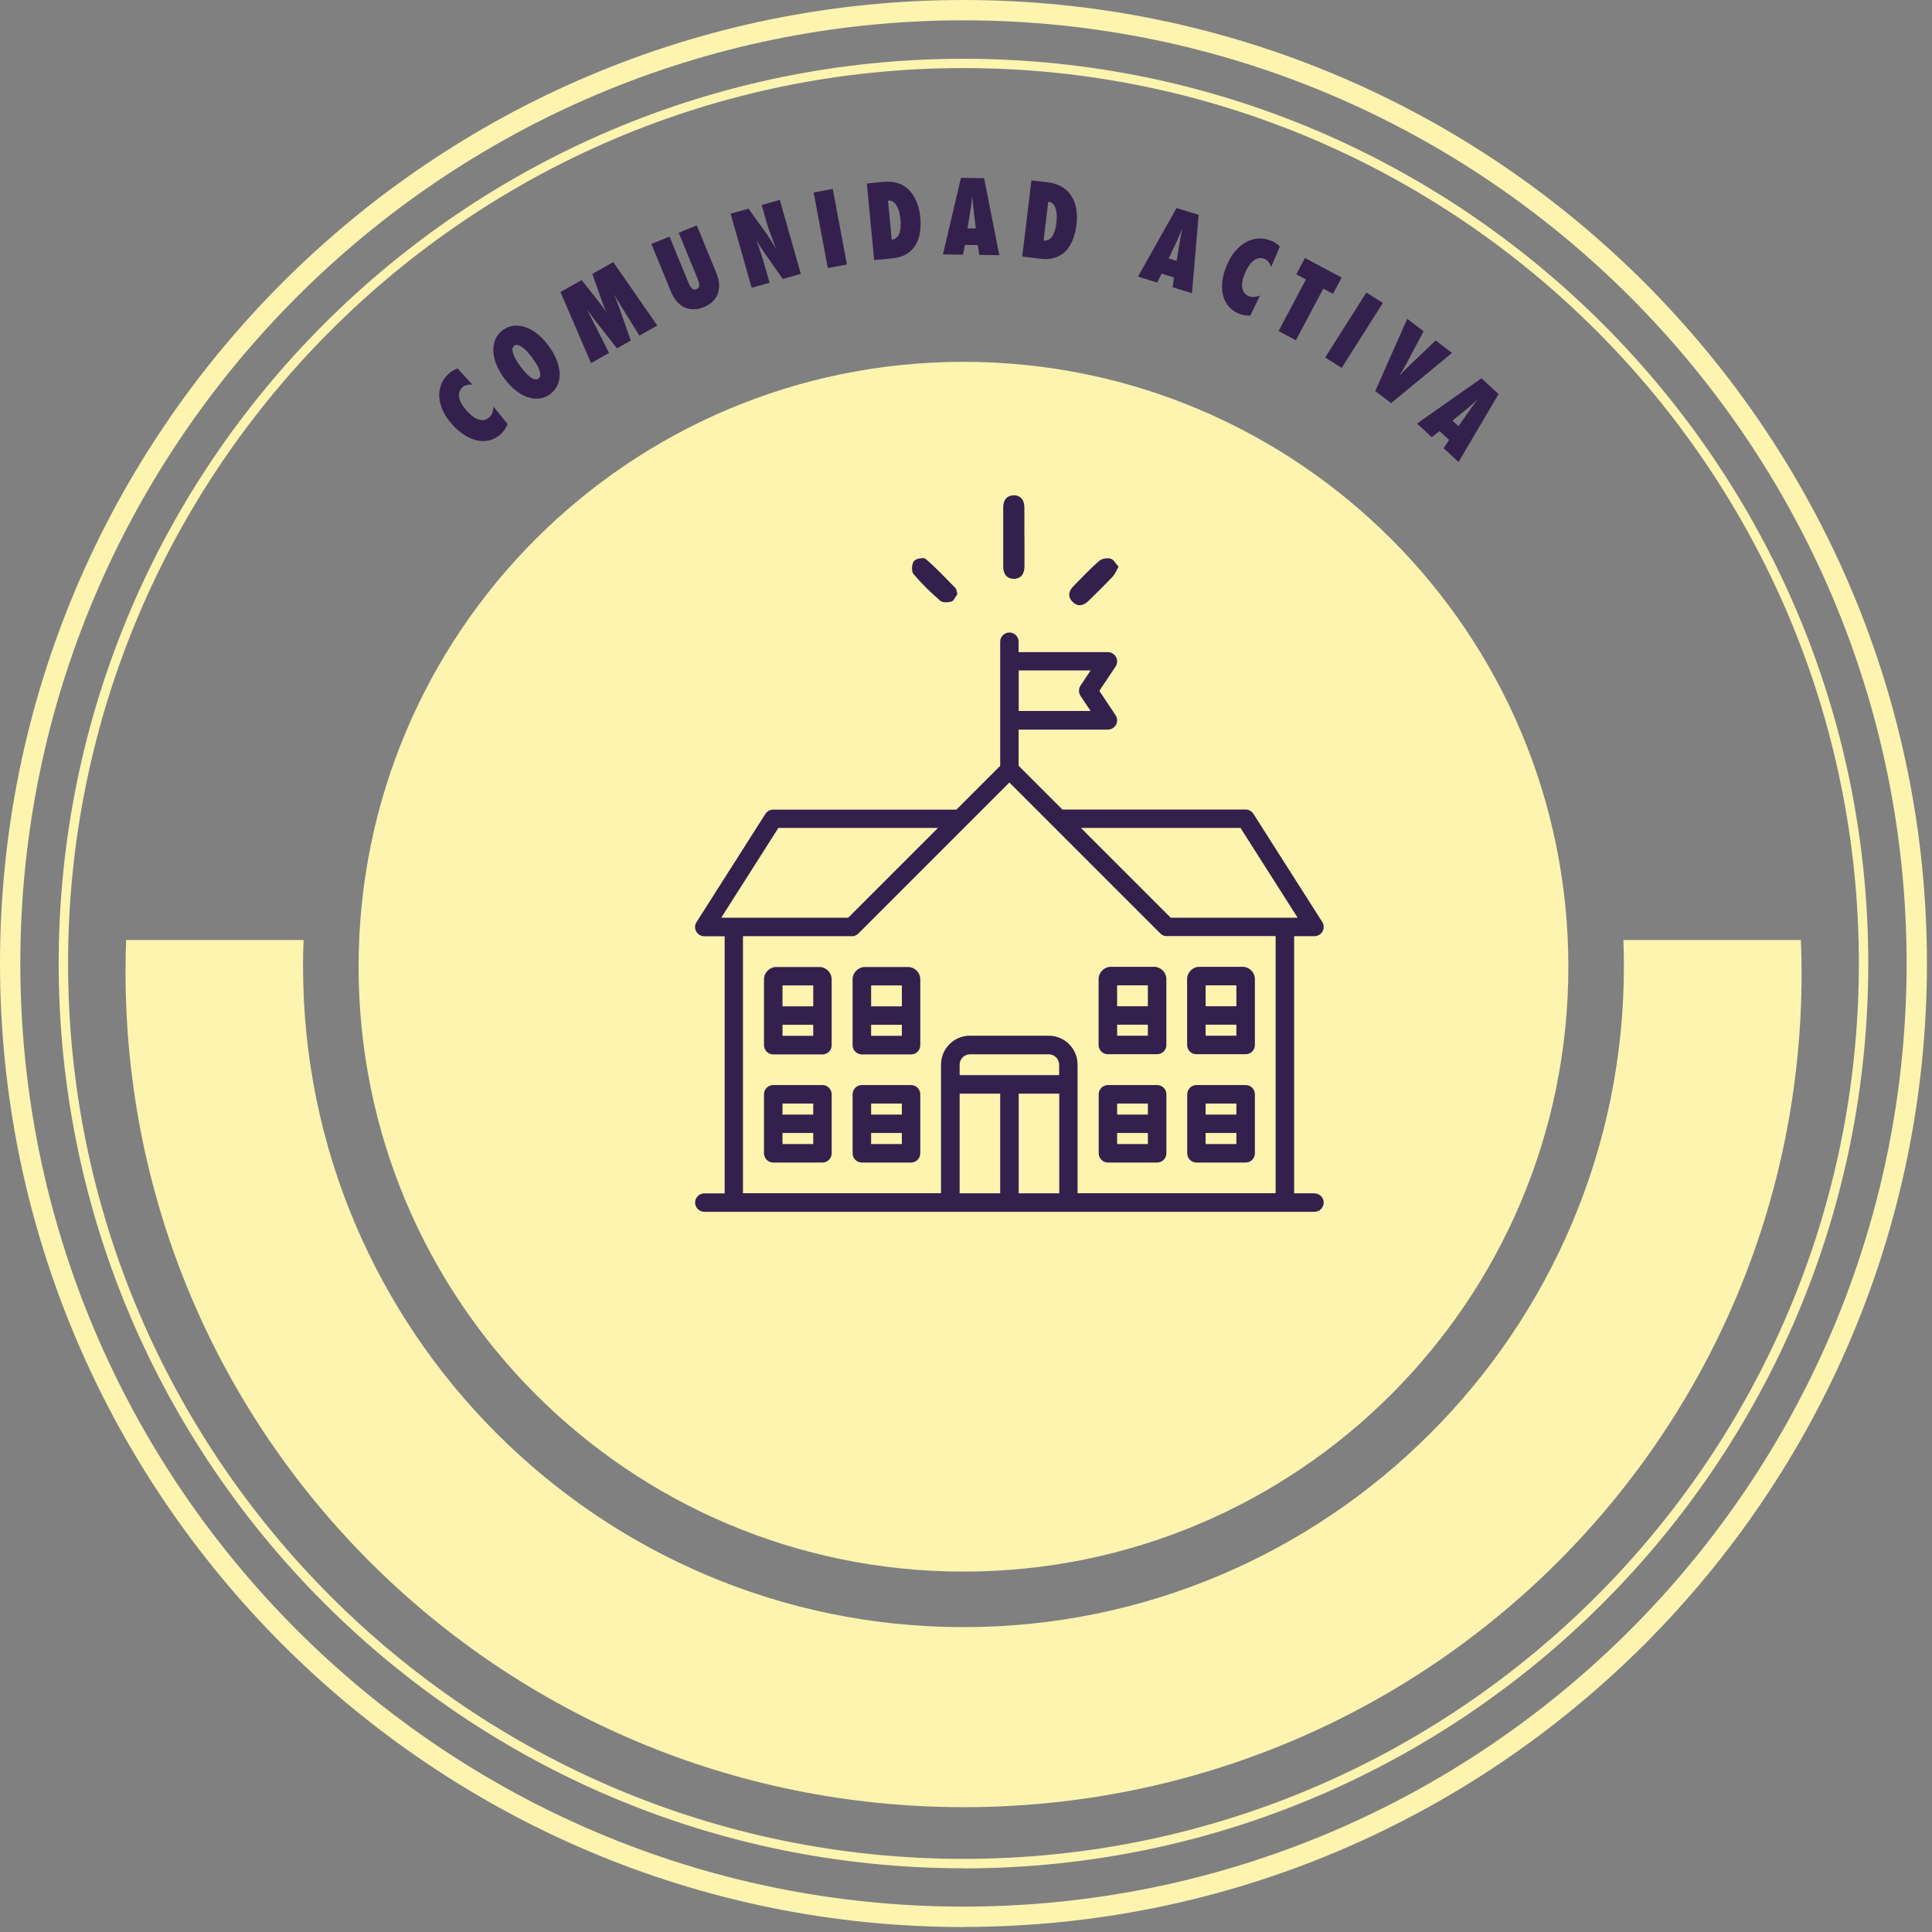 <svg width="191" height="191" viewBox="0 0 191 191" fill="none" xmlns="http://www.w3.org/2000/svg">
<rect x="0" y="0" width="191" height="191" fill="#808080" stroke="none"/>
<g clip-path="url(#clip0_107_240)">
<path d="M95.25 190.51C42.73 190.51 0 147.78 0 95.25C0 42.72 42.73 0 95.25 0C147.77 0 190.5 42.73 190.5 95.25C190.5 147.77 147.77 190.5 95.25 190.5V190.51ZM95.25 2.01C43.84 2.01 2.01 43.84 2.01 95.25C2.01 146.66 43.84 188.49 95.25 188.49C146.66 188.49 188.49 146.66 188.49 95.25C188.49 43.84 146.67 2.01 95.25 2.01Z" fill="#FCF4AF"/>
<path d="M95.25 184.7C45.93 184.7 5.8 144.57 5.8 95.25C5.8 45.93 45.93 5.81 95.25 5.81C144.57 5.81 184.7 45.94 184.7 95.26C184.7 144.58 144.57 184.71 95.25 184.71V184.7ZM95.25 6.73C46.44 6.73 6.73 46.44 6.73 95.25C6.73 144.06 46.44 183.77 95.25 183.77C144.06 183.77 183.77 144.06 183.77 95.25C183.77 46.44 144.06 6.73 95.25 6.73Z" fill="#FCF4AF"/>
<path d="M95.25 155.37C128.277 155.37 155.05 128.597 155.05 95.57C155.05 62.543 128.277 35.77 95.25 35.77C62.224 35.77 35.45 62.543 35.45 95.57C35.45 128.597 62.224 155.37 95.25 155.37Z" fill="#FCF4AF"/>
<path d="M160.49 92.93C160.53 93.81 160.54 94.69 160.54 95.57C160.54 131.57 131.25 160.86 95.25 160.86C59.25 160.86 29.96 131.57 29.96 95.57C29.96 94.69 29.98 93.81 30.01 92.93H12.47C12.43 93.97 12.41 95.02 12.41 96.06C12.41 141.81 49.5 178.66 95.26 178.66C141.02 178.66 178.11 141.94 178.11 96.18C178.11 95.1 178.08 94.01 178.04 92.93H160.5H160.49Z" fill="#FCF4AF"/>
<path d="M50.19 41.93C49.99 42.35 49.77 42.68 49.52 42.91C49.2 43.2 48.85 43.4 48.47 43.51C48.09 43.62 47.68 43.63 47.26 43.56C46.84 43.48 46.41 43.31 45.98 43.05C45.55 42.79 45.12 42.43 44.71 41.97C44.32 41.54 44.01 41.09 43.8 40.63C43.58 40.17 43.46 39.72 43.43 39.28C43.4 38.84 43.47 38.42 43.62 38.01C43.77 37.6 44.04 37.24 44.39 36.92C44.51 36.81 44.64 36.72 44.78 36.64C44.92 36.56 45.07 36.49 45.23 36.42L46.69 38.02C46.27 38 45.95 38.08 45.73 38.28C45.43 38.56 45.32 38.9 45.4 39.31C45.48 39.72 45.74 40.16 46.16 40.63C46.57 41.08 46.97 41.37 47.36 41.48C47.75 41.6 48.09 41.52 48.38 41.25C48.63 41.02 48.76 40.68 48.79 40.21L50.18 41.91L50.19 41.93Z" fill="#34204D"/>
<path d="M54.23 34.18C54.58 34.65 54.849 35.12 55.029 35.58C55.209 36.05 55.309 36.49 55.33 36.91C55.349 37.33 55.27 37.72 55.12 38.07C54.959 38.42 54.719 38.72 54.4 38.96C54.069 39.2 53.719 39.35 53.34 39.4C52.959 39.45 52.569 39.4 52.169 39.27C51.77 39.14 51.37 38.91 50.98 38.6C50.59 38.29 50.219 37.9 49.87 37.43C49.52 36.96 49.249 36.49 49.069 36.03C48.889 35.57 48.789 35.12 48.77 34.7C48.76 34.28 48.83 33.89 48.98 33.54C49.13 33.19 49.37 32.89 49.7 32.64C50.02 32.4 50.38 32.26 50.76 32.21C51.139 32.16 51.529 32.21 51.929 32.34C52.33 32.47 52.73 32.7 53.12 33.01C53.51 33.32 53.88 33.71 54.23 34.18ZM52.62 35.37C52.23 34.85 51.88 34.48 51.569 34.28C51.26 34.08 51.01 34.04 50.83 34.18C50.65 34.32 50.609 34.56 50.719 34.92C50.83 35.28 51.08 35.72 51.459 36.24C51.849 36.76 52.2 37.13 52.499 37.33C52.809 37.53 53.05 37.57 53.239 37.43C53.419 37.29 53.459 37.05 53.359 36.7C53.26 36.35 53.01 35.91 52.62 35.39V35.37Z" fill="#34204D"/>
<path d="M64.97 32.19L63.21 33.18L61.38 30.23C61.25 30.03 61.13 29.83 61.02 29.64C60.91 29.45 60.79 29.25 60.66 29.05C60.78 29.29 60.88 29.53 60.97 29.76C61.06 29.99 61.14 30.21 61.22 30.42L62.36 33.67L60.99 34.44L58.88 31.74C58.74 31.56 58.6 31.38 58.46 31.18C58.31 30.98 58.17 30.77 58.02 30.55C58.13 30.76 58.23 30.96 58.33 31.17C58.43 31.37 58.53 31.58 58.64 31.79L60.21 34.89L58.43 35.9L55.41 28.87L57.5 27.69L59.23 29.87C59.35 30.02 59.48 30.19 59.6 30.36C59.72 30.53 59.85 30.72 59.98 30.92C59.88 30.71 59.79 30.5 59.71 30.3C59.63 30.1 59.55 29.91 59.49 29.72L58.56 27.08L60.63 25.91L64.98 32.18L64.97 32.19Z" fill="#34204D"/>
<path d="M68.889 22.29L70.819 26.99C70.989 27.39 71.079 27.77 71.089 28.12C71.109 28.47 71.059 28.79 70.949 29.07C70.839 29.36 70.669 29.61 70.429 29.83C70.199 30.05 69.919 30.23 69.579 30.36C69.249 30.5 68.919 30.57 68.599 30.58C68.279 30.58 67.979 30.53 67.699 30.4C67.419 30.28 67.159 30.08 66.929 29.82C66.699 29.56 66.489 29.23 66.329 28.82L64.399 24.12L66.189 23.39L68.049 27.92C68.179 28.23 68.299 28.44 68.419 28.53C68.539 28.63 68.689 28.64 68.859 28.57C69.029 28.5 69.119 28.39 69.129 28.24C69.139 28.09 69.079 27.85 68.959 27.54L67.099 23.01L68.889 22.28V22.29Z" fill="#34204D"/>
<path d="M74.309 28.44L72.23 21.13L73.999 20.63L75.73 23.04C75.82 23.16 75.909 23.29 75.999 23.44C76.09 23.58 76.18 23.72 76.269 23.86C76.359 24 76.439 24.13 76.519 24.27C76.6 24.41 76.669 24.52 76.73 24.63C76.549 24.13 76.37 23.66 76.21 23.22C76.04 22.78 75.919 22.42 75.829 22.13L75.299 20.27L77.09 19.76L79.169 27.07L77.389 27.58L75.689 25.16C75.34 24.66 75.029 24.19 74.779 23.76C74.96 24.26 75.12 24.7 75.24 25.08C75.37 25.46 75.469 25.79 75.549 26.09L76.079 27.95L74.309 28.45V28.44Z" fill="#34204D"/>
<path d="M83.73 26.15L81.839 26.5L80.439 19.03L82.329 18.68L83.73 26.15Z" fill="#34204D"/>
<path d="M85.699 18.14L87.359 17.98C87.909 17.93 88.389 17.98 88.819 18.13C89.249 18.28 89.609 18.51 89.909 18.83C90.209 19.15 90.449 19.52 90.629 19.98C90.809 20.43 90.929 20.93 90.979 21.47C91.029 22.04 91.019 22.56 90.939 23.04C90.859 23.52 90.709 23.93 90.479 24.28C90.249 24.63 89.949 24.92 89.579 25.14C89.199 25.36 88.749 25.49 88.209 25.54L86.419 25.71L85.699 18.14ZM88.159 23.7C88.849 23.59 89.129 22.93 89.019 21.7C88.959 21.09 88.829 20.62 88.609 20.29C88.399 19.96 88.149 19.81 87.859 19.83H87.789L88.159 23.69V23.7Z" fill="#34204D"/>
<path d="M98.8 25.23L96.81 25.2L96.67 24.23L95.39 24.21L95.21 25.18L93.22 25.15L95 17.58L97.29 17.62L98.8 25.25V25.23ZM96.47 22.6L96.23 20.55C96.21 20.42 96.2 20.27 96.18 20.1C96.16 19.92 96.14 19.69 96.12 19.4C96.08 19.69 96.06 19.92 96.04 20.09C96.02 20.26 96 20.42 95.98 20.54L95.65 22.58H96.47V22.6Z" fill="#34204D"/>
<path d="M101.96 17.83L103.62 18.03C104.17 18.1 104.63 18.25 105.02 18.49C105.4 18.73 105.71 19.03 105.94 19.4C106.17 19.77 106.32 20.19 106.4 20.67C106.48 21.15 106.49 21.66 106.42 22.2C106.35 22.77 106.23 23.28 106.05 23.72C105.87 24.16 105.63 24.54 105.34 24.84C105.04 25.14 104.69 25.35 104.27 25.48C103.86 25.61 103.38 25.65 102.85 25.58L101.06 25.36L101.97 17.81L101.96 17.83ZM103.18 23.79C103.87 23.83 104.3 23.24 104.44 22.02C104.51 21.41 104.48 20.93 104.34 20.56C104.2 20.19 103.99 19.99 103.7 19.95H103.63L103.17 23.79H103.18Z" fill="#34204D"/>
<path d="M117.83 28.98L115.93 28.4L116.06 27.43L114.84 27.05L114.4 27.93L112.5 27.35L116.31 20.57L118.5 21.24L117.84 28.99L117.83 28.98ZM116.32 25.8L116.66 23.76C116.68 23.63 116.7 23.48 116.74 23.31C116.77 23.14 116.82 22.91 116.87 22.62C116.76 22.89 116.66 23.1 116.6 23.26C116.53 23.42 116.47 23.56 116.42 23.68L115.54 25.55L116.33 25.79L116.32 25.8Z" fill="#34204D"/>
<path d="M123.619 31.2C123.149 31.2 122.759 31.13 122.449 31C122.049 30.83 121.729 30.6 121.469 30.29C121.209 29.98 121.029 29.63 120.919 29.21C120.809 28.8 120.789 28.34 120.839 27.84C120.889 27.34 121.039 26.8 121.279 26.23C121.509 25.69 121.779 25.23 122.109 24.84C122.439 24.45 122.789 24.15 123.179 23.94C123.569 23.73 123.979 23.61 124.409 23.58C124.839 23.56 125.279 23.64 125.719 23.82C125.869 23.88 126.009 23.96 126.139 24.05C126.269 24.14 126.399 24.25 126.529 24.37L125.679 26.37C125.519 25.98 125.309 25.72 125.039 25.61C124.659 25.45 124.299 25.49 123.959 25.75C123.619 26 123.329 26.42 123.079 27C122.839 27.56 122.749 28.04 122.809 28.44C122.869 28.84 123.079 29.12 123.449 29.27C123.759 29.4 124.129 29.38 124.569 29.21L123.609 31.19L123.619 31.2Z" fill="#34204D"/>
<path d="M128.109 33.64L126.399 32.73L129.109 27.63L128.149 27.12L129.009 25.51L132.639 27.44L131.779 29.05L130.819 28.54L128.109 33.64Z" fill="#34204D"/>
<path d="M132.64 36.37L131.01 35.34L135.08 28.92L136.71 29.95L132.64 36.37Z" fill="#34204D"/>
<path d="M137.52 39.85L135.96 38.66L139.12 31.52L140.74 32.75L139.71 34.69C139.51 35.07 139.3 35.47 139.08 35.88C138.86 36.29 138.61 36.72 138.34 37.16C138.69 36.77 139.03 36.42 139.37 36.1C139.71 35.78 140.03 35.47 140.34 35.18L141.93 33.66L143.55 34.89L137.52 39.86V39.85Z" fill="#34204D"/>
<path d="M144.18 45.66L142.72 44.31L143.26 43.49L142.32 42.62L141.55 43.22L140.09 41.87L146.46 37.4L148.15 38.96L144.2 45.66H144.18ZM144.18 42.14L145.37 40.45C145.44 40.34 145.53 40.22 145.64 40.08C145.75 39.94 145.88 39.75 146.06 39.52C145.84 39.71 145.67 39.86 145.54 39.98C145.41 40.1 145.29 40.2 145.19 40.28L143.59 41.59L144.2 42.15L144.18 42.14Z" fill="#34204D"/>
<path d="M100.71 108.12H104.72V117.97H100.71V108.12ZM94.87 108.12H98.88V117.97H94.87V108.12ZM104.72 106.29H94.87V105.26C94.87 104.69 95.33 104.23 95.9 104.23H103.68C104.25 104.23 104.71 104.7 104.71 105.26V106.29H104.72ZM73.47 92.55H84.23C84.23 92.55 84.29 92.55 84.32 92.55H84.36C84.36 92.55 84.39 92.55 84.41 92.54H84.45C84.45 92.54 84.48 92.52 84.49 92.52C84.5 92.52 84.52 92.52 84.53 92.5C84.54 92.5 84.56 92.5 84.57 92.48C84.59 92.48 84.6 92.47 84.61 92.46C84.62 92.46 84.64 92.45 84.65 92.44L84.69 92.42C84.69 92.42 84.72 92.4 84.73 92.4C84.75 92.4 84.76 92.38 84.77 92.37C84.77 92.37 84.79 92.35 84.8 92.34C84.83 92.32 84.85 92.3 84.87 92.28L99.79 77.36L114.71 92.28C114.71 92.28 114.75 92.32 114.78 92.34C114.78 92.34 114.8 92.36 114.81 92.37L114.85 92.4L114.89 92.42C114.89 92.42 114.92 92.44 114.93 92.44C114.94 92.44 114.96 92.45 114.97 92.46C114.98 92.46 115 92.47 115.01 92.48C115.02 92.48 115.04 92.49 115.05 92.5C115.06 92.5 115.08 92.51 115.09 92.52C115.1 92.52 115.12 92.52 115.13 92.52H115.17C115.17 92.52 115.2 92.54 115.22 92.54H115.26C115.26 92.54 115.32 92.54 115.35 92.54H126.11V117.96H106.53V105.25C106.53 103.67 105.25 102.39 103.67 102.39H95.89C94.31 102.39 93.03 103.67 93.03 105.25V117.96H73.45V92.54L73.47 92.55ZM76.95 81.85H92.73L83.85 90.73H71.3L76.95 81.85ZM107.82 66.28L106.82 67.78C106.62 68.09 106.62 68.49 106.82 68.79L107.82 70.29H100.71V66.28H107.82ZM122.64 81.85L128.29 90.73H115.74L106.86 81.85H122.64ZM129.95 117.97H127.94V92.55H129.95C130.28 92.55 130.59 92.37 130.75 92.08C130.91 91.79 130.9 91.43 130.72 91.15L123.91 80.45C123.74 80.19 123.45 80.03 123.14 80.03H105.03L100.7 75.7V72.13H109.52C109.86 72.13 110.17 71.94 110.33 71.65C110.49 71.36 110.47 70.99 110.29 70.71L108.68 68.3L110.29 65.89C110.48 65.61 110.49 65.25 110.33 64.95C110.17 64.66 109.86 64.47 109.52 64.47H100.7V63.44C100.7 62.94 100.29 62.53 99.79 62.53C99.29 62.53 98.88 62.94 98.88 63.44V75.71L94.55 80.04H76.44C76.13 80.04 75.84 80.2 75.67 80.46L68.86 91.16C68.68 91.44 68.67 91.8 68.83 92.09C68.99 92.38 69.3 92.56 69.63 92.56H71.64V117.98H69.63C69.13 117.98 68.72 118.39 68.72 118.89C68.72 119.39 69.13 119.8 69.63 119.8H129.95C130.45 119.8 130.86 119.39 130.86 118.89C130.86 118.39 130.45 117.98 129.95 117.98" fill="#34204D"/>
<path d="M86.12 112.01H89.16V113.1H86.12V112.01ZM89.16 110.19H86.12V109.1H89.16V110.19ZM90.07 107.27H85.2C84.7 107.27 84.29 107.68 84.29 108.18V114.02C84.29 114.52 84.7 114.93 85.2 114.93H90.07C90.57 114.93 90.98 114.52 90.98 114.02V108.18C90.98 107.68 90.57 107.27 90.07 107.27Z" fill="#34204D"/>
<path d="M77.359 112.01H80.399V113.1H77.359V112.01ZM80.399 110.19H77.359V109.1H80.399V110.19ZM81.309 107.27H76.439C75.939 107.27 75.529 107.68 75.529 108.18V114.02C75.529 114.52 75.939 114.93 76.439 114.93H81.309C81.809 114.93 82.219 114.52 82.219 114.02V108.18C82.219 107.68 81.809 107.27 81.309 107.27Z" fill="#34204D"/>
<path d="M86.12 101.31H89.16V102.4H86.12V101.31ZM89.16 99.49H86.12V97.42H89.16V99.49ZM89.77 95.6H85.51C84.84 95.6 84.29 96.15 84.29 96.82V103.33C84.29 103.83 84.7 104.24 85.2 104.24H90.07C90.57 104.24 90.98 103.83 90.98 103.33V96.82C90.98 96.15 90.43 95.6 89.76 95.6" fill="#34204D"/>
<path d="M77.359 101.31H80.399V102.4H77.359V101.31ZM80.399 99.49H77.359V97.42H80.399V99.49ZM81.009 95.6H76.749C76.079 95.6 75.529 96.15 75.529 96.82V103.33C75.529 103.83 75.939 104.24 76.439 104.24H81.309C81.809 104.24 82.219 103.83 82.219 103.33V96.82C82.219 96.15 81.669 95.6 80.999 95.6" fill="#34204D"/>
<path d="M122.23 110.19H119.19V109.1H122.23V110.19ZM119.19 112.01H122.23V113.1H119.19V112.01ZM118.28 114.93H123.15C123.65 114.93 124.06 114.52 124.06 114.02V108.18C124.06 107.68 123.65 107.27 123.15 107.27H118.28C117.78 107.27 117.37 107.68 117.37 108.18V114.02C117.37 114.52 117.78 114.93 118.28 114.93Z" fill="#34204D"/>
<path d="M113.48 110.19H110.44V109.1H113.48V110.19ZM110.44 112.01H113.48V113.1H110.44V112.01ZM109.53 114.93H114.4C114.9 114.93 115.31 114.52 115.31 114.02V108.18C115.31 107.68 114.9 107.27 114.4 107.27H109.53C109.03 107.27 108.62 107.68 108.62 108.18V114.02C108.62 114.52 109.03 114.93 109.53 114.93Z" fill="#34204D"/>
<path d="M122.229 99.48H119.189V97.41H122.229V99.48ZM119.189 101.3H122.229V102.39H119.189V101.3ZM118.279 104.22H123.149C123.649 104.22 124.059 103.81 124.059 103.31V96.8C124.059 96.13 123.509 95.58 122.839 95.58H118.579C117.909 95.58 117.359 96.13 117.359 96.8V103.31C117.359 103.81 117.769 104.22 118.269 104.22" fill="#34204D"/>
<path d="M113.479 99.48H110.439V97.41H113.479V99.48ZM110.439 101.3H113.479V102.39H110.439V101.3ZM109.529 104.22H114.399C114.899 104.22 115.309 103.81 115.309 103.31V96.8C115.309 96.13 114.759 95.58 114.089 95.58H109.829C109.159 95.58 108.609 96.13 108.609 96.8V103.31C108.609 103.81 109.019 104.22 109.519 104.22" fill="#34204D"/>
<path d="M101.28 53.06C101.28 54.03 101.28 55.01 101.28 55.98C101.28 56.71 100.96 57.24 100.19 57.22C99.49 57.2 99.18 56.7 99.18 56.01C99.18 54.06 99.18 52.11 99.18 50.16C99.18 49.48 99.5 48.98 100.21 48.97C100.92 48.96 101.26 49.45 101.27 50.13C101.28 51.1 101.27 52.08 101.27 53.05L101.28 53.06Z" fill="#34204D"/>
<path d="M110.58 56.03C110.36 56.42 110.23 56.76 110.01 56.99C109.25 57.8 108.45 58.58 107.66 59.36C107.15 59.86 106.58 60.06 106.02 59.48C105.5 58.94 105.68 58.39 106.15 57.92C106.98 57.08 107.79 56.21 108.68 55.44C108.94 55.22 109.46 55.14 109.8 55.23C110.09 55.31 110.3 55.72 110.58 56.03Z" fill="#34204D"/>
<path d="M94.64 58.75C94.47 58.97 94.32 59.38 94.07 59.46C93.73 59.57 93.17 59.59 92.94 59.38C92 58.56 91.1 57.69 90.3 56.74C90.09 56.48 90.13 55.77 90.35 55.47C90.52 55.23 91.31 55.08 91.51 55.25C92.55 56.15 93.5 57.16 94.47 58.15C94.57 58.26 94.57 58.47 94.65 58.75H94.64Z" fill="#34204D"/>
</g>
<defs>
<clipPath id="clip0_107_240">
<rect width="190.51" height="190.51" fill="white"/>
</clipPath>
</defs>
</svg>
